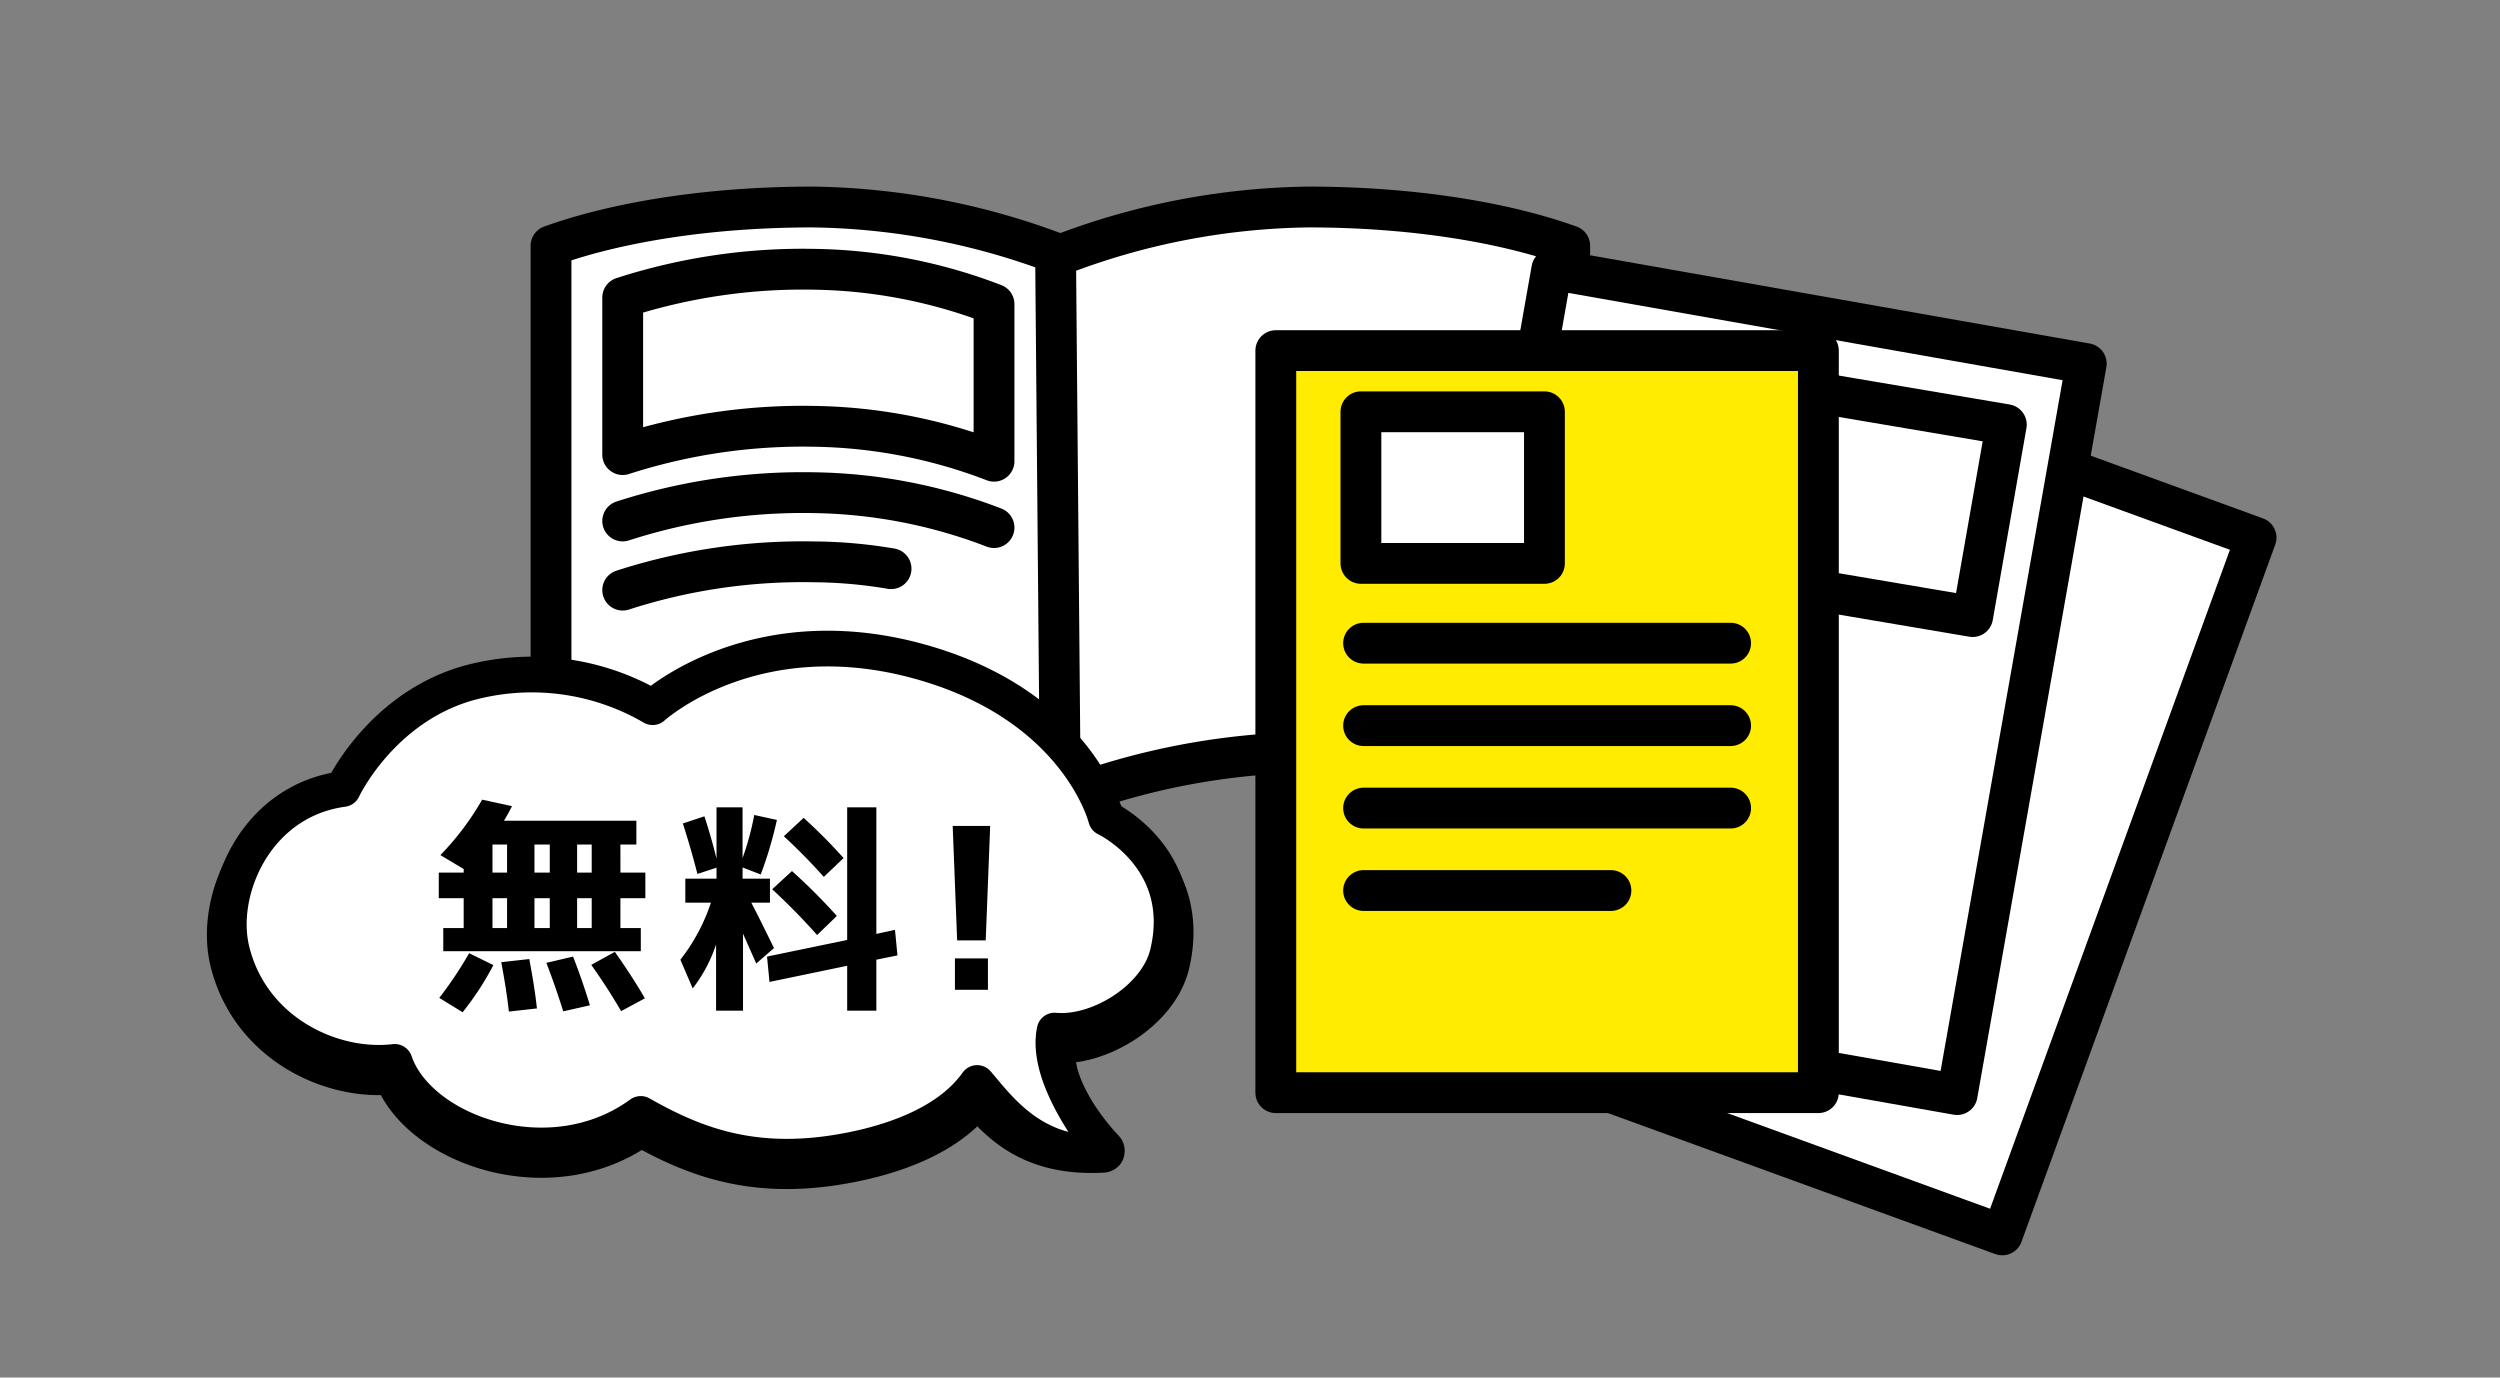 <svg xmlns="http://www.w3.org/2000/svg" width="245" height="135" viewBox="0 0 245 135">
  <rect x="0" y="0" width="245" height="135" fill="#808080" stroke="none"/>
  <g id="グループ_3667" data-name="グループ 3667" transform="translate(-912 -1378)">
    <g id="グループ_3578" data-name="グループ 3578" transform="translate(15 -6)">
      <g id="グループ_2913" data-name="グループ 2913" transform="translate(900.273 934.082)">
        <rect id="長方形_998" data-name="長方形 998" width="53.173" height="72.721" transform="translate(167.856 484.416) rotate(20)" fill="#fff" stroke="#000" stroke-linecap="round" stroke-linejoin="round" stroke-width="4"/>
        <g id="グループ_2912" data-name="グループ 2912" transform="translate(50.727 470.203)">
          <path id="パス_3900" data-name="パス 3900" d="M100.643,528.331a70.064,70.064,0,0,0-24.279-4.691c-10.043,0-19.122,1.455-25.637,3.8V474.005c6.515-2.346,15.594-3.8,25.637-3.8a70.041,70.041,0,0,1,24.279,4.692" transform="translate(-50.727 -470.203)" fill="#fff" stroke="#000" stroke-linecap="round" stroke-linejoin="round" stroke-width="4"/>
          <path id="パス_3901" data-name="パス 3901" d="M94.931,480.413a51.064,51.064,0,0,0-17.7-3.42,57.416,57.416,0,0,0-18.689,2.772v15.39a57.441,57.441,0,0,1,18.689-2.771,51.064,51.064,0,0,1,17.7,3.42Z" transform="translate(-51.517 -470.89)" fill="#fff" stroke="#000" stroke-linecap="round" stroke-linejoin="round" stroke-width="4"/>
          <path id="パス_3902" data-name="パス 3902" d="M94.931,504.771a51.085,51.085,0,0,0-17.7-3.42,57.416,57.416,0,0,0-18.689,2.772" transform="translate(-51.517 -473.353)" fill="#fff" stroke="#000" stroke-linecap="round" stroke-linejoin="round" stroke-width="4"/>
          <path id="パス_3903" data-name="パス 3903" d="M84.84,509.562a46.712,46.712,0,0,0-7.609-.671,57.416,57.416,0,0,0-18.689,2.771" transform="translate(-51.517 -474.116)" fill="#fff" stroke="#000" stroke-linecap="round" stroke-linejoin="round" stroke-width="4"/>
          <path id="パス_3905" data-name="パス 3905" d="M105.738,474.9l.469,53.436a70.073,70.073,0,0,1,24.28-4.691c10.043,0,19.122,1.455,25.636,3.8V474.005c-6.514-2.346-15.593-3.8-25.636-3.8a70.05,70.05,0,0,0-24.28,4.692" transform="translate(-56.291 -470.203)" fill="#fff" stroke="#000" stroke-linecap="round" stroke-linejoin="round" stroke-width="4"/>
        </g>
        <rect id="長方形_999" data-name="長方形 999" width="53.173" height="72.721" transform="matrix(0.985, 0.174, -0.174, 0.985, 148.805, 476.304)" fill="#fff" stroke="#000" stroke-linecap="round" stroke-linejoin="round" stroke-width="4"/>
        <path id="パス_3906" data-name="パス 3906" d="M202.705,512.232l-26.821-4.542,3.3-18.811,26.821,4.542Z" transform="translate(-12.658 -1.889)" fill="#fff" stroke="#000" stroke-linecap="round" stroke-linejoin="round" stroke-width="4"/>
        <rect id="長方形_1000" data-name="長方形 1000" width="53.173" height="72.721" transform="translate(121.756 484.278)" fill="#ffec00" stroke="#000" stroke-linecap="round" stroke-linejoin="round" stroke-width="4"/>
        <rect id="長方形_1001" data-name="長方形 1001" width="17.985" height="14.857" transform="translate(130.097 490.273)" fill="#fff" stroke="#000" stroke-linecap="round" stroke-linejoin="round" stroke-width="4"/>
        <line id="線_186" data-name="線 186" x2="35.97" transform="translate(130.358 512.95)" fill="#fff" stroke="#000" stroke-linecap="round" stroke-linejoin="round" stroke-width="4"/>
        <line id="線_187" data-name="線 187" x2="35.97" transform="translate(130.358 521.03)" fill="#fff" stroke="#000" stroke-linecap="round" stroke-linejoin="round" stroke-width="4"/>
        <line id="線_188" data-name="線 188" x2="35.97" transform="translate(130.358 529.11)" fill="#fff" stroke="#000" stroke-linecap="round" stroke-linejoin="round" stroke-width="4"/>
        <line id="線_189" data-name="線 189" x2="24.24" transform="translate(130.358 537.19)" fill="#fff" stroke="#000" stroke-linecap="round" stroke-linejoin="round" stroke-width="4"/>
      </g>
      <g id="グループ_3427" data-name="グループ 3427" transform="translate(-3985 17899)">
        <path id="パス_1838" data-name="パス 1838" d="M1584.364,515.513s-5.753-5.841-4.716-10.756c4.237.409,10.009-3.1,11.078-7.554,2.237-9.334-6.043-13.257-6.043-13.257s-2.593-10.571-17.291-15.066c-16.9-5.169-27.139,4.184-27.139,4.184a23.531,23.531,0,0,0-18.247-2.31c-8.467,2.506-12.107,10.33-12.107,10.33-8.508,1.152-12.307,9.955-10.894,15.8,1.907,7.885,9.744,11.681,15.969,10.943,2.342,6.9,15.235,11.579,24.111,5.1,4.96,2.817,10.511,5.086,18.812,3.847,5.167-.771,11.216-2.719,14.154-6.878C1574.282,512.507,1577.277,515.905,1584.364,515.513Z" transform="translate(3405.707 -16917.74)" fill="none" stroke="#000" stroke-linecap="round" stroke-linejoin="round" stroke-width="4.294"/>
        <path id="パス_1839" data-name="パス 1839" d="M1584.683,514.772s-6.072-7.1-5.035-12.014c4.237.409,10.009-3.1,11.078-7.554,2.237-9.334-6.043-13.257-6.043-13.257s-2.593-10.571-17.291-15.066c-16.9-5.169-27.139,4.184-27.139,4.184a23.531,23.531,0,0,0-18.247-2.31c-8.467,2.506-12.107,10.33-12.107,10.33-8.508,1.152-12.307,9.955-10.894,15.8,1.907,7.885,9.744,11.681,15.969,10.943,2.342,6.9,15.235,11.579,24.111,5.1,4.96,2.817,10.511,5.086,18.812,3.847,5.167-.771,11.216-2.719,14.154-6.878C1574.282,510.507,1577.6,515.164,1584.683,514.772Z" transform="translate(3405.707 -16916.762)" fill="#fff"/>
        <path id="パス_1840" data-name="パス 1840" d="M1584.683,514.772s-6.072-7.1-5.035-12.014c4.237.409,10.009-3.1,11.078-7.554,2.237-9.334-6.043-13.257-6.043-13.257s-2.593-10.571-17.291-15.066c-16.9-5.169-27.139,4.184-27.139,4.184a23.531,23.531,0,0,0-18.247-2.31c-8.467,2.506-12.107,10.33-12.107,10.33-8.508,1.152-12.307,9.955-10.894,15.8,1.907,7.885,9.744,11.681,15.969,10.943,2.342,6.9,15.235,11.579,24.111,5.1,4.96,2.817,10.511,5.086,18.812,3.847,5.167-.771,11.216-2.719,14.154-6.878C1574.282,510.507,1577.6,515.164,1584.683,514.772Z" transform="translate(3405.707 -16916.762)" fill="none" stroke="#000" stroke-linecap="round" stroke-linejoin="round" stroke-width="3.5"/>
        <path id="パス_5486" data-name="パス 5486" d="M-14.443-8.976V-6.05h1.43V-8.976Zm0-2.508h1.43v-2.75h-1.43Zm-4.18,2.508V-6.05h1.5V-8.976Zm0-2.508h1.5v-2.75h-1.5Zm-2.684,2.508h-1.43V-6.05h1.43Zm-1.43-5.258v2.75h1.43v-2.75Zm12.54,2.75h2.442v2.508H-10.2V-6.05h2v2.266h-19.36V-6.05h2V-8.976H-28v-2.508h2.442v-.352L-27.841-13.2a27.07,27.07,0,0,0,4.092-5.434l2.926.638q-.4.792-.792,1.43h12.98v2.332H-10.2ZM-27.951.792a37.3,37.3,0,0,0,2.926-4.378l2.376,1.166A28.615,28.615,0,0,1-25.663,2.2Zm6.82,1.342q-.242-2.178-.748-4.84l2.75-.308q.55,2.948.748,4.84Zm5.324-.022q-.726-2.354-1.65-4.752l2.618-.616q.9,2.31,1.65,4.774Zm5.676-.022q-1.342-2.31-2.926-4.532l2.31-1.276Q-9.075-1.364-7.8.836ZM12.023-2.354,4.411-.77,4.169-3.256l7.854-1.628v-13h2.86V-5.478l1.826-.4.242,2.508-2.068.418V2.046h-2.86ZM9.735-11.066q-1.892-2.112-3.916-3.982l1.936-1.8a52.322,52.322,0,0,1,3.916,3.938Zm-.66,5.7q-2-2.266-4.4-4.488l1.936-1.782a56.608,56.608,0,0,1,4.4,4.4ZM-4.081-16.3l2.112-.7q.682,2.068,1.188,4.158v-5.038H1.771v4.972a26.688,26.688,0,0,0,1.144-4.224l2.222.484a39.063,39.063,0,0,1-1.584,5.346L1.771-11.99v1.1H4.455v2.354H2.629q.748,1.43,2.222,4.444L3.113-2.574,1.815-5.5V2.046H-.825v-6.49A14.6,14.6,0,0,1-3.113-.132l-1.21-2.816A18.484,18.484,0,0,0-1.331-8.536H-3.839V-10.89H-.781v-1.078l-1.87.616Q-3.289-13.838-4.081-16.3Zm26.444.242h3.674L25.6-4.84H22.8ZM22.583,0V-3.08h3.234V0Z" transform="translate(4953 -16418)"/>
      </g>
    </g>
    <rect id="長方形_1261" data-name="長方形 1261" width="245" height="135" transform="translate(912 1378)" fill="none"/>
  </g>
</svg>
